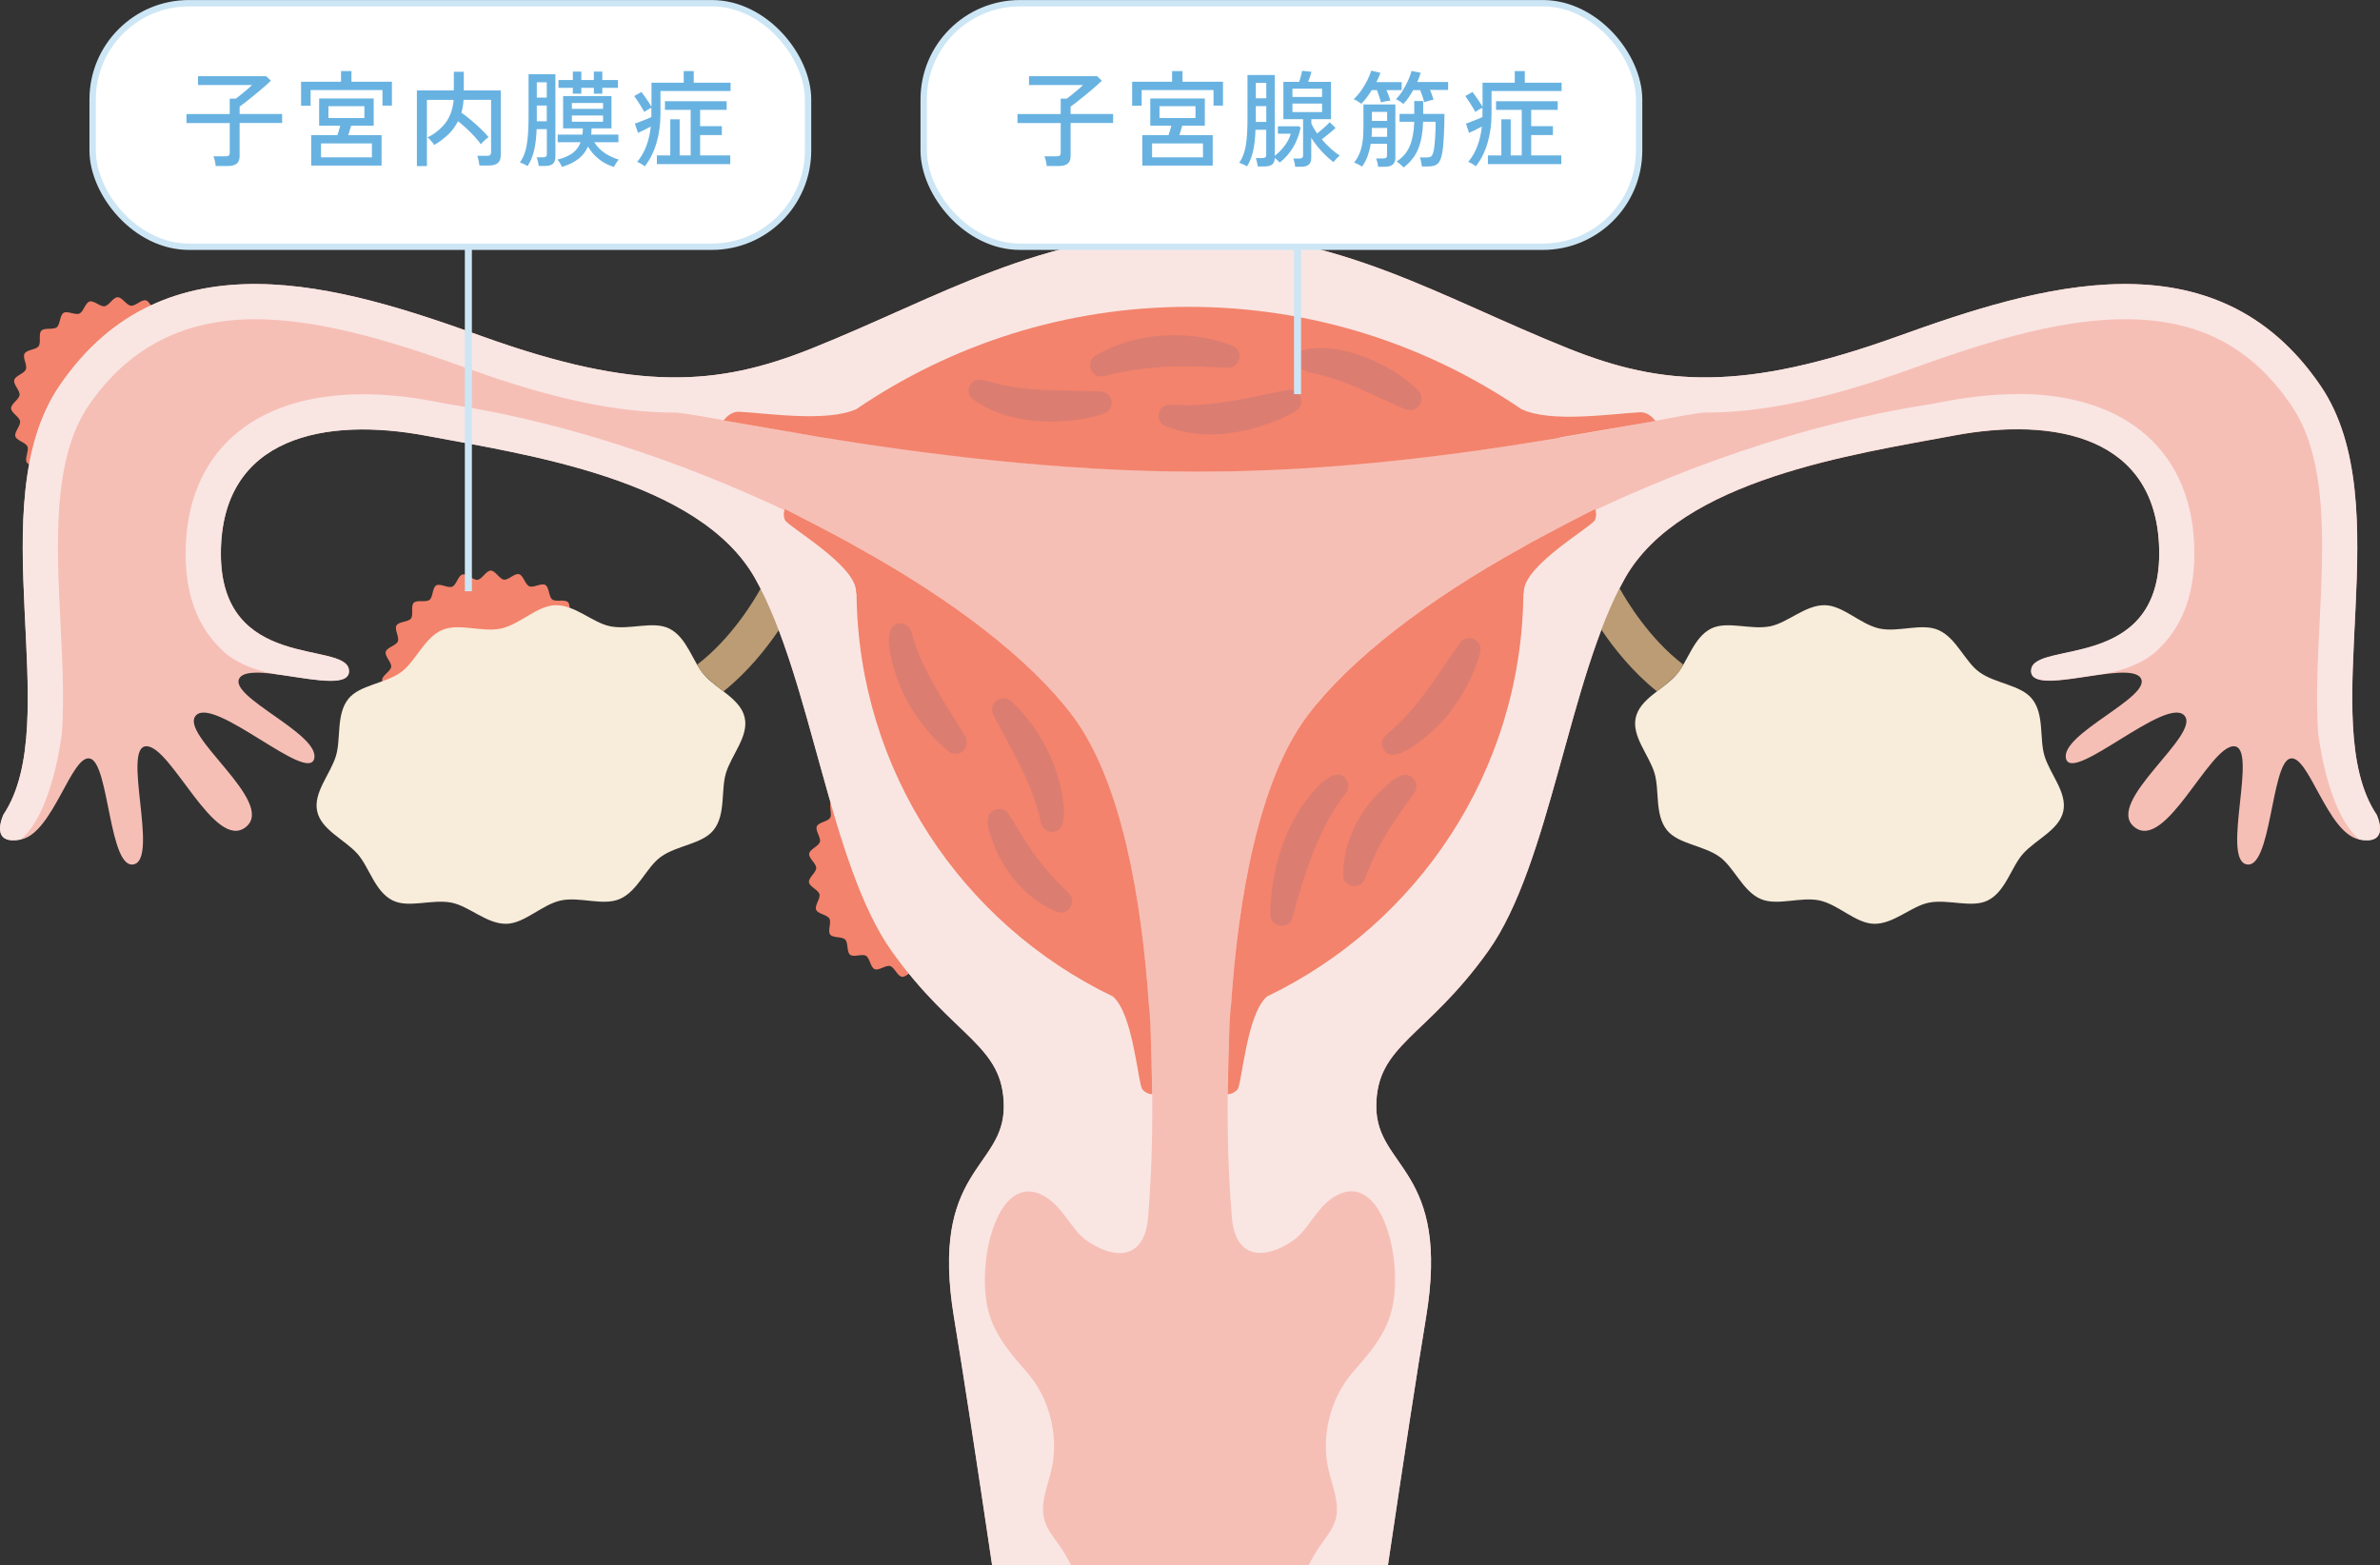 <?xml version="1.0" encoding="UTF-8"?>
<svg id="_レイヤー_2" data-name="レイヤー 2" xmlns="http://www.w3.org/2000/svg" viewBox="0 0 317.54 208.87">
  <rect x="0" y="0" width="317.54" height="208.87" fill="#333333" stroke="none"/>
  <defs>
    <style>
      .cls-1 {
        fill: #f8ecda;
      }

      .cls-2 {
        fill: #bc9c74;
      }

      .cls-3 {
        fill: #dc7d72;
      }

      .cls-4 {
        fill: #f6bfb6;
      }

      .cls-5 {
        fill: #68b2e1;
      }

      .cls-6 {
        fill: #f3836c;
      }

      .cls-7 {
        fill: #fff;
        stroke-width: .85px;
      }

      .cls-7, .cls-8 {
        stroke: #cde6f5;
        stroke-miterlimit: 10;
      }

      .cls-9 {
        fill: #f9e6e3;
      }

      .cls-8 {
        fill: none;
        stroke-width: .94px;
      }
    </style>
  </defs>
  <g id="_デザイン" data-name="デザイン">
    <g>
      <path class="cls-6" d="M51.5,94.51c-.16-.6.79-1.42.71-2.02s-1.22-1.14-1.23-1.75,1.13-1.16,1.21-1.76-.88-1.42-.73-2.01,1.39-.82,1.62-1.39-.49-1.6-.18-2.13,1.56-.44,1.93-.92-.06-1.67.37-2.1,1.61-.02,2.1-.39.37-1.62.9-1.93,1.56.4,2.13.17.78-1.47,1.37-1.63,1.42.79,2.02.71,1.14-1.22,1.75-1.23,1.16,1.13,1.76,1.21,1.42-.88,2.01-.73.82,1.39,1.39,1.62,1.6-.49,2.13-.18.44,1.56.92,1.93,1.67-.06,2.1.37.02,1.61.39,2.1,1.62.37,1.93.9-.4,1.56-.17,2.13,1.47.78,1.63,1.37"/>
      <path class="cls-6" d="M127.82,129.4c-.57.23-1.49-.6-2.08-.44s-1,1.33-1.6,1.4-1.28-.96-1.89-.97-1.3,1.02-1.91.94-.99-1.26-1.57-1.43-1.52.65-2.08.41-.63-1.47-1.15-1.78-1.64.24-2.12-.14-.22-1.58-.65-2.02-1.64-.19-2.01-.68.2-1.58-.1-2.12-1.53-.61-1.77-1.18.6-1.49.44-2.08-1.33-1-1.4-1.6.96-1.28.97-1.89-1.02-1.3-.94-1.91,1.26-.99,1.43-1.57-.65-1.52-.41-2.08,1.47-.63,1.78-1.15-.24-1.64.14-2.12,1.58-.22,2.02-.65.19-1.64.68-2.01,1.58.2,2.12-.1.61-1.53,1.18-1.77"/>
      <path class="cls-6" d="M9,66.89c-.54-.3-.5-1.51-.98-1.87s-1.64.05-2.08-.37-.08-1.59-.46-2.06-1.59-.38-1.91-.9.33-1.55.09-2.11-1.44-.78-1.61-1.36.72-1.41.63-2.01-1.19-1.12-1.2-1.73,1.06-1.17,1.13-1.78-.86-1.39-.71-1.99,1.33-.85,1.55-1.43-.47-1.56-.17-2.1,1.51-.5,1.87-.98-.05-1.64.37-2.08,1.59-.08,2.06-.46.38-1.59.9-1.91,1.55.33,2.11.09.78-1.44,1.36-1.61,1.41.72,2.01.63,1.12-1.19,1.73-1.2,1.17,1.06,1.78,1.13,1.39-.86,1.99-.71.85,1.33,1.43,1.55,1.56-.47,2.1-.17"/>
      <g>
        <g>
          <path class="cls-4" d="M317.09,108.69c-8.29-12.44,3.27-41.42-7.46-57.2-14.09-20.73-37.83-13.31-56.37-6.63-20.73,7.46-31.5,6.63-43.94,1.66-17.2-6.88-30.66-15.5-50.54-15.51-19.88,0-33.34,8.63-50.54,15.51-12.44,4.97-23.21,5.8-43.94-1.66-18.54-6.67-42.28-14.09-56.37,6.63-10.73,15.78.83,44.77-7.46,57.2,0,0-1.99,4.15,2.32,3.32,4.31-.83,6.8-11.61,9.29-10.78,2.49.83,2.49,14.92,5.8,14.09,3.32-.83-1.66-15.75,1.66-15.75s9.12,14.09,13.26,10.78c4.15-3.32-9.12-12.44-6.63-14.92,2.49-2.49,14.92,9.12,15.75,5.8.83-3.32-11.61-8.29-9.95-10.78,1.66-2.49,15.09,2.78,14.59-1.1-.5-3.87-17.08.27-17.08-15.48s14.09-18.24,27.36-15.75c13.26,2.49,36.48,5.8,43.94,19.07,7.46,13.26,9.95,38.14,18.24,49.74,8.29,11.61,14.92,12.44,14.92,20.73s-9.95,8.29-6.63,28.19c1.1,6.58,3.01,19.05,5.08,33.03h52.79c2.07-13.98,3.98-26.45,5.08-33.03,3.32-19.9-6.63-19.9-6.63-28.19s6.63-9.12,14.92-20.73c8.29-11.61,10.78-36.48,18.24-49.74,7.46-13.26,30.67-16.58,43.94-19.07,13.26-2.49,27.36,0,27.36,15.75s-16.58,11.61-17.08,15.48c-.5,3.88,12.93-1.39,14.59,1.1,1.66,2.49-10.78,7.46-9.95,10.78.83,3.32,13.26-8.29,15.75-5.8,2.49,2.49-10.78,11.61-6.63,14.92,4.15,3.32,9.95-10.78,13.26-10.78s-1.66,14.92,1.66,15.75c3.32.83,3.32-13.26,5.8-14.09,2.49-.83,4.97,9.95,9.29,10.78,4.31.83,2.32-3.32,2.32-3.32Z"/>
          <path class="cls-1" d="M99.36,95.76c.55,2.49-1.75,4.93-2.5,7.38-.7,2.3,0,5.55-1.66,7.62-1.5,1.87-4.87,2.02-7.02,3.56-1.96,1.41-3.08,4.59-5.49,5.63-2.24.97-5.33-.35-7.87.2-2.54.56-4.8,3.05-7.24,3.11-2.62.06-4.96-2.35-7.34-2.82-2.6-.51-5.72.77-7.86-.3-2.38-1.19-3.1-4.44-4.7-6.23-1.71-1.91-4.82-3.17-5.36-5.66-.55-2.49,1.75-4.93,2.5-7.38.7-2.3,0-5.55,1.66-7.62,1.5-1.87,4.87-2.02,7.02-3.56,1.96-1.41,3.08-4.59,5.49-5.63,2.24-.97,5.33.35,7.87-.2,2.54-.56,4.8-3.05,7.24-3.11,2.62-.06,4.96,2.35,7.34,2.82,2.6.51,5.72-.77,7.86.3,2.38,1.19,3.1,4.44,4.7,6.23,1.71,1.91,4.82,3.17,5.36,5.66Z"/>
          <path class="cls-2" d="M96.66,92.14c3.16-2.55,5.61-5.65,7.23-8.04l1.98-3.92-4.4-1.62c-.86,1.56-3.89,6.63-8.42,10.09,0,0,.24.75.95,1.45s1.66,1.48,1.99,1.74.55.42.55.42l.11-.13Z"/>
          <path class="cls-1" d="M218.24,95.76c-.55,2.49,1.75,4.93,2.5,7.38.7,2.3,0,5.55,1.66,7.62,1.5,1.87,4.87,2.02,7.02,3.56,1.96,1.41,3.08,4.59,5.49,5.63,2.24.97,5.33-.35,7.87.2,2.54.56,4.8,3.05,7.24,3.11,2.62.06,4.96-2.35,7.34-2.82,2.6-.51,5.72.77,7.86-.3,2.38-1.19,3.1-4.44,4.7-6.23,1.71-1.91,4.82-3.17,5.36-5.66.55-2.49-1.75-4.93-2.5-7.38-.7-2.3,0-5.55-1.66-7.62-1.5-1.87-4.87-2.02-7.02-3.56-1.96-1.41-3.08-4.59-5.49-5.63-2.24-.97-5.33.35-7.87-.2-2.54-.56-4.8-3.05-7.24-3.11-2.62-.06-4.96,2.35-7.34,2.82-2.6.51-5.72-.77-7.86.3-2.38,1.19-3.1,4.44-4.7,6.23-1.71,1.91-4.82,3.17-5.36,5.66Z"/>
          <path class="cls-2" d="M220.94,92.14c-3.16-2.55-5.61-5.65-7.23-8.04l-1.98-3.92,4.4-1.62c.86,1.56,3.89,6.63,8.42,10.09,0,0-.24.75-.95,1.45-.71.7-1.66,1.48-1.99,1.74-.34.26-.55.42-.55.42l-.11-.13Z"/>
          <path class="cls-9" d="M314.77,112.01c-4.37-3.73-5.49-14.33-5.49-14.33-.29-4.53-.05-9.45.2-14.5.53-10.79,1.09-21.95-3.74-29.05-5.35-7.87-12.41-11.54-22.21-11.54-9.34,0-19.71,3.45-28.69,6.68-10.95,3.94-19.64,5.78-27.35,5.78-3.25,0-35.36,7.88-67.76,7.88s-66.36-7.88-69.67-7.88c-7.72,0-16.41-1.84-27.35-5.78-8.98-3.23-19.35-6.68-28.69-6.68s-16.85,3.67-22.21,11.54c-4.82,7.1-4.27,18.26-3.74,29.05.25,5.05.49,9.97.2,14.5,0,0-1.12,10.6-5.49,14.33-4.31.83-2.32-3.32-2.32-3.32,8.29-12.44-3.27-41.42,7.46-57.2,14.09-20.73,37.83-13.31,56.37-6.63,20.73,7.46,31.5,6.63,43.94,1.66,17.21-6.88,30.67-15.51,50.57-15.51h-.07c19.9,0,33.36,8.63,50.57,15.51,12.44,4.97,23.21,5.8,43.94-1.66,18.54-6.67,42.28-14.09,56.37,6.63,10.73,15.78-.83,44.77,7.46,57.2,0,0,1.99,4.15-2.32,3.32Z"/>
          <g>
            <path class="cls-9" d="M139.35,202.8c-.61-2.15.39-4.38.9-6.56,1.08-4.58-.18-9.65-3.27-13.19-2.17-2.49-4.6-5.16-5.3-8.96-1.23-6.69,1.64-17.45,7.32-14.67,2.8,1.37,3.84,4.61,5.95,6.08,3.78,2.64,7.71,2.57,8.21-2.93,1.25-13.7,1.47-51.68-10.07-67.05-12.91-17.18-50.33-36.44-82.44-41.46-1.03-.16-2.02-.37-2.95-.54-3.23-.61-6.35-.91-9.29-.91-14.8,0-23.64,7.96-23.64,21.28,0,6.05,1.95,9.98,4.59,12.57,0,0,2.34,2.92,8.52,3.65l.4.06c4.09.61,8.55,1.46,8.26-.8-.5-3.87-17.08.27-17.08-15.48s14.09-18.24,27.36-15.75c13.26,2.49,36.48,5.8,43.94,19.07,7.46,13.26,9.95,38.14,18.24,49.74,8.29,11.61,14.92,12.44,14.92,20.73s-9.95,8.29-6.63,28.19c1.1,6.58,3.01,19.05,5.08,33.03h10.57c-.49-.95-1.01-1.87-1.63-2.74-.75-1.06-1.61-2.08-1.96-3.33Z"/>
            <path class="cls-9" d="M269.13,52.59c-2.93,0-6.06.31-9.29.91-.94.18-1.92.38-2.96.54-32.11,5.02-69.54,24.29-82.44,41.46-11.55,15.37-11.32,53.35-10.07,67.05.5,5.5,4.44,5.57,8.21,2.93,2.11-1.47,3.15-4.72,5.95-6.08,5.69-2.78,8.55,7.98,7.32,14.67-.7,3.8-3.14,6.48-5.3,8.96-3.09,3.55-4.35,8.61-3.27,13.19.51,2.18,1.52,4.41.91,6.56-.36,1.25-1.21,2.27-1.96,3.33-.62.87-1.15,1.79-1.63,2.74h10.57c2.07-13.98,3.98-26.45,5.08-33.03,3.32-19.9-6.63-19.9-6.63-28.19s6.63-9.12,14.92-20.73c8.29-11.61,10.78-36.48,18.24-49.74,7.46-13.26,30.67-16.58,43.94-19.07,13.26-2.49,27.36,0,27.36,15.75s-16.58,11.61-17.08,15.48c-.29,2.26,4.17,1.41,8.26.8l.4-.06c6.18-.73,8.52-3.65,8.52-3.65,2.65-2.6,4.59-6.52,4.59-12.57,0-13.33-8.84-21.28-23.64-21.28Z"/>
          </g>
        </g>
        <g>
          <path class="cls-9" d="M158.81,58.54s-.02,0-.03,0-.02,0-.03,0h.07Z"/>
          <path class="cls-9" d="M158.74,31s.02,0,.03,0,.02,0,.03,0h-.07Z"/>
          <path class="cls-9" d="M158.74,59.93s.02,0,.03,0,.02,0,.03,0h-.07Z"/>
        </g>
        <path class="cls-9" d="M158.74,31s.02,0,.03,0,.02,0,.03,0h-.07Z"/>
      </g>
      <path class="cls-6" d="M153.38,134.91c-.02-.2-.04-.41-.08-.62-.97-14.53-3.74-30.19-10.2-38.78-5.65-7.52-16.01-15.45-28.57-22.4-2.6-1.52-9.81-5.18-9.81-5.18,0,0-.33.59,0,1.44.33.85,9.42,6,9.49,9.51,0,.15.03.29.07.42.27,23.64,14.15,44.01,34.17,53.64,2.77,2.26,3.38,11.79,3.98,12.43.62.67,1.3.63,1.3.63,0,0-.13-8.09-.35-11.09Z"/>
      <path class="cls-6" d="M164.15,134.91c.02-.2.04-.41.08-.62.97-14.53,3.74-30.19,10.2-38.78,5.65-7.52,16.01-15.45,28.57-22.4,2.6-1.52,9.81-5.18,9.81-5.18,0,0,.33.59,0,1.44-.33.85-9.42,6-9.49,9.51,0,.15-.03.29-.07.42-.27,23.64-14.15,44.01-34.17,53.64-2.77,2.26-3.38,11.79-3.98,12.43-.62.67-1.3.63-1.3.63,0,0,.13-8.09.35-11.09Z"/>
      <path class="cls-6" d="M220.87,56.17s-.82-1.22-2.06-1.16c-3.79.19-11.95,1.46-15.84-.43-12.65-8.6-27.91-13.64-44.36-13.64s-31.71,5.04-44.36,13.65c-3.95,1.77-11.92.54-15.64.35-1.24-.06-2.06,1.16-2.06,1.16l12.69,2.19c13.36,2.18,31.97,4.65,50.48,4.65s35.53-2.38,48.42-4.53c-.02-.02-.05-.04-.07-.05h.1s12.69-2.19,12.69-2.19Z"/>
      <path class="cls-3" d="M131.43,50.76c4.99,1.58,10.32,1.28,15.5,1.47.84.07,1.46.8,1.39,1.64-.16,1.55-2.01,1.53-3.16,1.9-5.15.95-10.96.64-15.37-2.49-1.23-.92-.29-2.93,1.19-2.6,0,0,.45.09.45.09h0Z"/>
      <path class="cls-3" d="M146.14,47.46c4.18-2.49,9.05-3.12,13.78-2.51,1.55.21,3.06.62,4.51,1.19.78.31,1.16,1.19.85,1.97-.24.6-.82.97-1.44.96-1.45-.03-2.86-.15-4.26-.17-4.08-.15-8.35.25-12.26,1.29-1.65.43-2.61-1.84-1.17-2.73h0Z"/>
      <path class="cls-3" d="M156.46,53.99c5.22.44,10.34-1.02,15.44-1.98.83-.12,1.6.46,1.72,1.29.19,1.55-1.62,1.93-2.67,2.55-4.81,2.06-10.55,3.04-15.54.96-1.4-.62-.93-2.8.58-2.8,0,0,.46-.01.46-.01h0Z"/>
      <path class="cls-3" d="M174.07,46.66c2.87-.6,5.77.08,8.41,1.13,2.51,1.01,4.82,2.43,6.74,4.32.6.59.6,1.56,0,2.16-.45.46-1.12.56-1.68.33-2.26-.89-4.42-2.04-6.65-2.95-2.06-.88-4.23-1.6-6.4-2.01,0,0-.71-.33-.71-.33-1.21-.51-.99-2.4.28-2.64h0Z"/>
      <path class="cls-3" d="M185.12,97.9c4.05-3.32,6.71-7.94,9.7-12.18.51-.66,1.47-.79,2.13-.27.5.39.69,1.02.54,1.59-.78,2.85-2.15,5.51-3.96,7.86-1.03,1.6-7.7,8.22-9.07,4.84-.27-.73.13-1.39.66-1.84h0Z"/>
      <path class="cls-3" d="M121.66,84.52c1.38,5.05,4.51,9.36,7.17,13.82.4.74.12,1.66-.62,2.06-.56.3-1.21.21-1.67-.16-2.29-1.88-4.16-4.21-5.56-6.82-1.04-1.6-4.37-10.37-.72-10.26.78.05,1.21.69,1.41,1.36h0Z"/>
      <path class="cls-3" d="M138.82,109.55c-1.07-5.12-3.94-9.62-6.32-14.23-.35-.76-.02-1.67.74-2.02.57-.26,1.22-.14,1.66.26,2.17,2.01,3.9,4.45,5.14,7.15.95,1.66,3.73,10.62.1,10.28-.77-.1-1.17-.76-1.33-1.44h0Z"/>
      <path class="cls-3" d="M179.2,116.76c0-4.07,1.79-7.79,4.47-10.72,1.21-1.09,3.62-3.98,5.09-1.92.34.56.27,1.23-.09,1.72-1.29,1.85-2.6,3.54-3.73,5.45-1.13,1.86-2.09,4.03-2.85,6-.57,1.51-2.89,1.07-2.89-.52h0Z"/>
      <path class="cls-3" d="M141,121.67c-3.75-1.58-6.48-4.68-8.14-8.29-.53-1.53-2.26-4.88.21-5.44.64-.09,1.24.23,1.55.75.64.96,1.16,1.93,1.76,2.85,1.68,2.81,3.88,5.45,6.23,7.66,1.17,1.11-.14,3.08-1.6,2.46h0Z"/>
      <path class="cls-3" d="M169.48,122.06c.06-5.19,1.44-10.29,4.3-14.65,1.03-1.3,4.15-5.68,5.85-3.43.4.58.33,1.33-.1,1.84-.88,1.18-1.67,2.39-2.38,3.67-2.14,4-3.5,8.49-4.68,12.86-.38,1.75-2.97,1.48-2.98-.3h0Z"/>
      <line class="cls-8" x1="62.49" y1="32.32" x2="62.49" y2="78.89"/>
      <rect class="cls-7" x="12.36" y=".43" width="95.45" height="32.49" rx="12.84" ry="12.84"/>
      <g>
        <path class="cls-5" d="M28.77,22.16c0-.19-.04-.41-.1-.68-.06-.27-.12-.47-.19-.62h1.62c.2,0,.34-.04.42-.1.08-.07.13-.2.13-.39v-3.95h-5.77v-1.2h5.77v-2.06h.8c.2-.14.44-.32.72-.55s.56-.46.83-.69c.27-.23.48-.42.62-.57h-7.2v-1.18h9.1l.62.6c-.18.18-.41.39-.69.64s-.59.52-.92.79c-.33.28-.66.55-.99.81-.33.27-.63.51-.9.72s-.5.38-.67.49v.99h5.67v1.2h-5.67v4.4c0,.47-.13.81-.38,1.02-.26.21-.65.32-1.17.32h-1.64Z"/>
        <path class="cls-5" d="M40.17,14.1v-3.19h5.33v-1.43h1.39v1.43h5.4v3.18h-1.26v-2.07h-9.59v2.09h-1.27ZM41.52,22.09v-4.06h3.5c.07-.19.13-.4.2-.64.07-.24.13-.45.17-.62h-2.81v-3.63h7.28v3.63h-3.01c-.06.19-.12.4-.19.63-.07.23-.14.44-.2.63h4.45v4.06h-9.39ZM42.83,20.99h6.79v-1.85h-6.79v1.85ZM43.82,15.75h4.8v-1.58h-4.8v1.58Z"/>
        <path class="cls-5" d="M55.62,22.15v-10.08h4.93v-2.49h1.33v2.49h4.93v8.68c0,.89-.52,1.33-1.55,1.33h-1.29c-.02-.18-.06-.4-.11-.67-.06-.27-.12-.47-.18-.62h1.29c.2,0,.34-.03.42-.1.08-.07.13-.2.13-.38v-6.99h-3.67c-.04.62-.14,1.19-.29,1.72.41.28.84.61,1.3,1,.46.39.89.78,1.3,1.17.41.39.75.75,1.02,1.08-.08.06-.2.15-.34.27-.14.12-.27.25-.4.37s-.22.24-.27.33c-.23-.33-.52-.67-.85-1.04-.34-.36-.7-.73-1.08-1.08s-.76-.68-1.13-.97c-.34.67-.77,1.26-1.31,1.78-.54.51-1.16.98-1.88,1.4-.04-.09-.11-.21-.23-.35s-.24-.28-.36-.41c-.13-.13-.23-.21-.3-.25.97-.48,1.77-1.12,2.39-1.92s.99-1.84,1.11-3.09h-3.57v8.83h-1.32Z"/>
        <path class="cls-5" d="M70.39,22.16c-.07-.05-.16-.1-.29-.17-.13-.07-.26-.13-.4-.19-.14-.06-.25-.1-.34-.12.46-.63.77-1.42.92-2.35s.24-2.11.24-3.55v-5.88h3.58v11c0,.43-.11.74-.32.94s-.57.3-1.06.3h-.84c-.02-.17-.06-.37-.11-.6-.06-.23-.11-.42-.17-.55h.84c.19,0,.32-.03.4-.1.08-.07.12-.19.12-.36v-3.3h-1.36c-.04,1.08-.15,2.03-.34,2.84-.19.81-.48,1.5-.87,2.08ZM71.62,13.02h1.33v-2.04h-1.33v2.04ZM71.62,16.18h1.33v-2.1h-1.33v2.1ZM74.98,22.27c-.06-.13-.14-.3-.27-.51-.12-.21-.23-.36-.34-.46.86-.21,1.54-.51,2.03-.88.49-.37.85-.85,1.06-1.44h-3.05v-1.02h3.3c.02-.13.03-.26.04-.4s.01-.28.01-.43h-2.63v-4.31h6.45v4.31h-2.65c0,.15-.02.29-.02.43,0,.14-.02.27-.04.4h3.64v1.02h-3.22c.37.59.84,1.07,1.39,1.44s1.18.66,1.88.88c-.07.06-.14.15-.23.28-.09.13-.17.26-.25.39-.07.13-.14.23-.18.31-.78-.25-1.46-.61-2.04-1.08-.57-.47-1.04-1.01-1.41-1.64-.29.65-.72,1.2-1.29,1.65-.57.44-1.31.8-2.23,1.07ZM76.43,12.5v-.78h-1.92v-1.04h1.92v-1.13h1.13v1.13h1.67v-1.13h1.13v1.13h2.09v1.04h-2.09v.78h-1.13v-.78h-1.67v.78h-1.13ZM76.3,14.52h4.16v-.78h-4.16v.78ZM76.3,16.24h4.16v-.83h-4.16v.83Z"/>
        <path class="cls-5" d="M86.02,22.2c-.1-.1-.26-.22-.48-.34-.22-.13-.39-.21-.53-.26.51-.61.92-1.31,1.22-2.11.3-.8.5-1.67.6-2.61-.26.15-.55.3-.88.46-.32.16-.6.29-.83.39l-.41-1.23c.2-.07.43-.16.7-.27.27-.1.54-.21.82-.32.28-.11.5-.21.68-.31v-1.22c-.08.04-.19.09-.32.16s-.25.14-.37.22-.21.13-.27.17c-.09-.19-.22-.41-.38-.67s-.32-.52-.49-.78c-.17-.26-.32-.48-.46-.66l.95-.55c.12.14.26.33.43.57.16.24.33.48.5.73.17.25.31.48.42.69v-3.23h4.3v-1.55h1.34v1.55h4.91v1.11h-9.35v3.08c0,1.38-.18,2.68-.54,3.88-.36,1.21-.88,2.24-1.56,3.09ZM87.64,21.9v-1.16h1.79v-4.82h1.25v4.82h1.47v-6.08h-3.43v-1.15h8.23v1.15h-3.54v2.17h2.9v1.19h-2.9v2.72h4.02v1.16h-9.79Z"/>
      </g>
      <line class="cls-8" x1="173.12" y1="32.32" x2="173.12" y2="52.59"/>
      <rect class="cls-7" x="123.24" y=".43" width="95.45" height="32.49" rx="12.84" ry="12.84"/>
      <g>
        <path class="cls-5" d="M139.65,22.16c0-.19-.04-.41-.11-.68s-.12-.47-.19-.62h1.62c.2,0,.34-.04.42-.1.08-.07.13-.2.13-.39v-3.95h-5.77v-1.2h5.77v-2.06h.8c.2-.14.44-.32.72-.55.29-.23.56-.46.83-.69.27-.23.48-.42.62-.57h-7.2v-1.18h9.1l.62.6c-.18.18-.41.39-.69.64-.29.25-.59.52-.92.79-.33.28-.66.55-.99.81-.33.27-.63.51-.9.72s-.5.38-.67.49v.99h5.67v1.2h-5.67v4.4c0,.47-.13.81-.38,1.02-.26.21-.65.32-1.17.32h-1.64Z"/>
        <path class="cls-5" d="M151.05,14.1v-3.19h5.33v-1.43h1.39v1.43h5.4v3.18h-1.26v-2.07h-9.59v2.09h-1.27ZM152.41,22.09v-4.06h3.5c.07-.19.13-.4.2-.64.07-.24.13-.45.17-.62h-2.81v-3.63h7.28v3.63h-3.01c-.06.19-.12.4-.19.63-.07.23-.14.44-.2.63h4.45v4.06h-9.39ZM153.71,20.99h6.79v-1.85h-6.79v1.85ZM154.7,15.75h4.8v-1.58h-4.8v1.58Z"/>
        <path class="cls-5" d="M166.39,22.2c-.07-.05-.18-.1-.31-.17-.14-.07-.27-.13-.41-.19-.13-.06-.25-.1-.33-.12.44-.63.73-1.41.88-2.32.15-.91.22-2.06.22-3.44v-5.95h3.64v10.78c.5-.39.95-.85,1.33-1.36s.65-1.05.81-1.59h-1.72v-.99h2.79l.24.17c-.18.91-.5,1.76-.97,2.58-.47.81-1.07,1.51-1.82,2.09-.08-.08-.17-.17-.29-.29-.12-.12-.24-.23-.37-.32,0,.39-.13.68-.35.86-.22.18-.57.27-1.04.27h-.88c-.02-.16-.05-.35-.11-.59-.05-.23-.1-.41-.16-.53h.88c.19,0,.32-.04.4-.1.08-.07.12-.19.12-.37v-3.3h-1.43c-.04,1.08-.14,2.02-.32,2.81-.17.79-.45,1.49-.82,2.09ZM167.55,13.12h1.4v-2.06h-1.4v2.06ZM167.55,16.27h1.4v-2.11h-1.4v2.11ZM172.8,22.25c0-.16-.04-.35-.09-.57-.05-.22-.1-.4-.15-.53h.78c.19,0,.32-.03.4-.09s.12-.18.12-.36v-4.8h-2.63v-4.98h2.1c.08-.21.15-.47.23-.76.08-.29.13-.53.16-.71l1.26.13c-.04.17-.1.38-.19.64-.09.26-.17.5-.26.7h3.05v4.98h-2.62v.57c.18.42.44.87.78,1.34.28-.22.58-.48.9-.76s.57-.53.77-.74l.78.76c-.24.22-.53.48-.88.76s-.66.53-.96.76c.36.43.76.84,1.18,1.22s.83.7,1.22.95c-.11.08-.25.22-.43.4-.17.18-.31.34-.4.47-.52-.39-1.05-.87-1.57-1.43-.52-.56-.99-1.16-1.4-1.81v2.65c0,.42-.11.73-.33.92-.22.2-.57.29-1.06.29h-.78ZM172.44,12.94h3.95v-1.11h-3.95v1.11ZM172.44,14.95h3.95v-1.13h-3.95v1.13Z"/>
        <path class="cls-5" d="M181.64,13.85c-.12-.09-.29-.21-.5-.34s-.39-.23-.54-.27c.34-.31.67-.68.99-1.13s.59-.9.83-1.38c.24-.48.42-.91.53-1.3l1.22.28c-.07.21-.14.41-.24.62-.09.21-.19.42-.29.63h3.37v1.06h-2.03c.1.23.2.48.3.73.1.26.17.48.23.67-.1,0-.24.02-.41.05s-.33.07-.48.1-.27.07-.36.1c-.07-.23-.15-.5-.25-.8-.1-.3-.2-.59-.3-.85h-.69c-.21.35-.43.67-.67.99-.24.31-.49.59-.73.85ZM183.86,22.23c0-.15-.04-.34-.1-.57-.06-.23-.11-.4-.15-.52h.95c.19,0,.32-.03.39-.1.07-.07.11-.18.11-.35v-1.5h-2.18c-.08.55-.22,1.08-.4,1.6-.18.51-.43.99-.75,1.43-.13-.07-.31-.17-.53-.29s-.4-.19-.54-.23c.29-.37.53-.77.71-1.2.19-.43.32-.93.41-1.49.09-.56.13-1.23.13-1.98v-3.09h4.26v7.13c0,.78-.46,1.18-1.37,1.18h-.95ZM183,18.26h2.07v-1.19h-2.03c0,.4-.01.8-.04,1.19ZM183.04,16.13h2.03v-1.2h-2.03v1.2ZM187.22,13.86c-.11-.1-.27-.22-.47-.35-.2-.13-.37-.22-.51-.27.33-.33.63-.71.91-1.16.28-.45.52-.9.73-1.37s.35-.88.45-1.24l1.22.24c-.06.2-.12.4-.2.6-.08.21-.16.42-.27.63h4.13v1.06h-2.42c.1.23.2.47.28.71.08.24.15.44.2.6-.1,0-.24.03-.4.08s-.32.08-.48.13c-.15.04-.28.08-.37.12-.05-.21-.12-.46-.23-.77s-.21-.59-.31-.85h-.92c-.21.35-.42.69-.64,1.01s-.45.6-.69.84ZM187.27,22.34c-.07-.07-.16-.17-.28-.27-.12-.11-.24-.21-.36-.31-.12-.1-.22-.17-.29-.21.83-.55,1.42-1.25,1.77-2.11.35-.85.54-1.92.58-3.19h-1.96v-1.05h1.96v-1.72h1.19v1.72h2.84c0,.42,0,.88-.02,1.39-.01.51-.03,1.02-.06,1.53s-.06.99-.1,1.44c-.05.45-.11.82-.18,1.12-.12.57-.31.97-.57,1.19-.26.22-.7.34-1.3.34h-.78c-.02-.16-.05-.37-.11-.63-.05-.26-.1-.45-.16-.57h.84c.35,0,.59-.06.7-.17.11-.11.21-.33.28-.64.05-.21.09-.48.13-.81.04-.33.07-.68.09-1.05.02-.37.04-.74.05-1.11,0-.36.01-.69.01-.98h-1.67c-.04,1.41-.25,2.6-.64,3.58-.39.98-1.04,1.81-1.95,2.51Z"/>
        <path class="cls-5" d="M196.9,22.2c-.1-.1-.26-.22-.48-.34-.22-.13-.39-.21-.53-.26.51-.61.92-1.31,1.22-2.11.3-.8.5-1.67.6-2.61-.26.15-.55.3-.88.46s-.6.29-.83.39l-.41-1.23c.2-.07.43-.16.7-.27.27-.1.54-.21.82-.32.28-.11.5-.21.68-.31v-1.22c-.08.04-.19.09-.32.16s-.25.14-.37.22c-.12.07-.21.13-.27.17-.09-.19-.22-.41-.38-.67-.16-.26-.32-.52-.49-.78-.17-.26-.32-.48-.46-.66l.95-.55c.12.14.26.33.43.57.16.24.33.48.5.73s.31.48.42.69v-3.23h4.3v-1.55h1.34v1.55h4.91v1.11h-9.35v3.08c0,1.38-.18,2.68-.54,3.88-.36,1.21-.88,2.24-1.56,3.09ZM198.52,21.9v-1.16h1.79v-4.82h1.25v4.82h1.47v-6.08h-3.43v-1.15h8.23v1.15h-3.54v2.17h2.9v1.19h-2.9v2.72h4.02v1.16h-9.79Z"/>
      </g>
    </g>
  </g>
</svg>